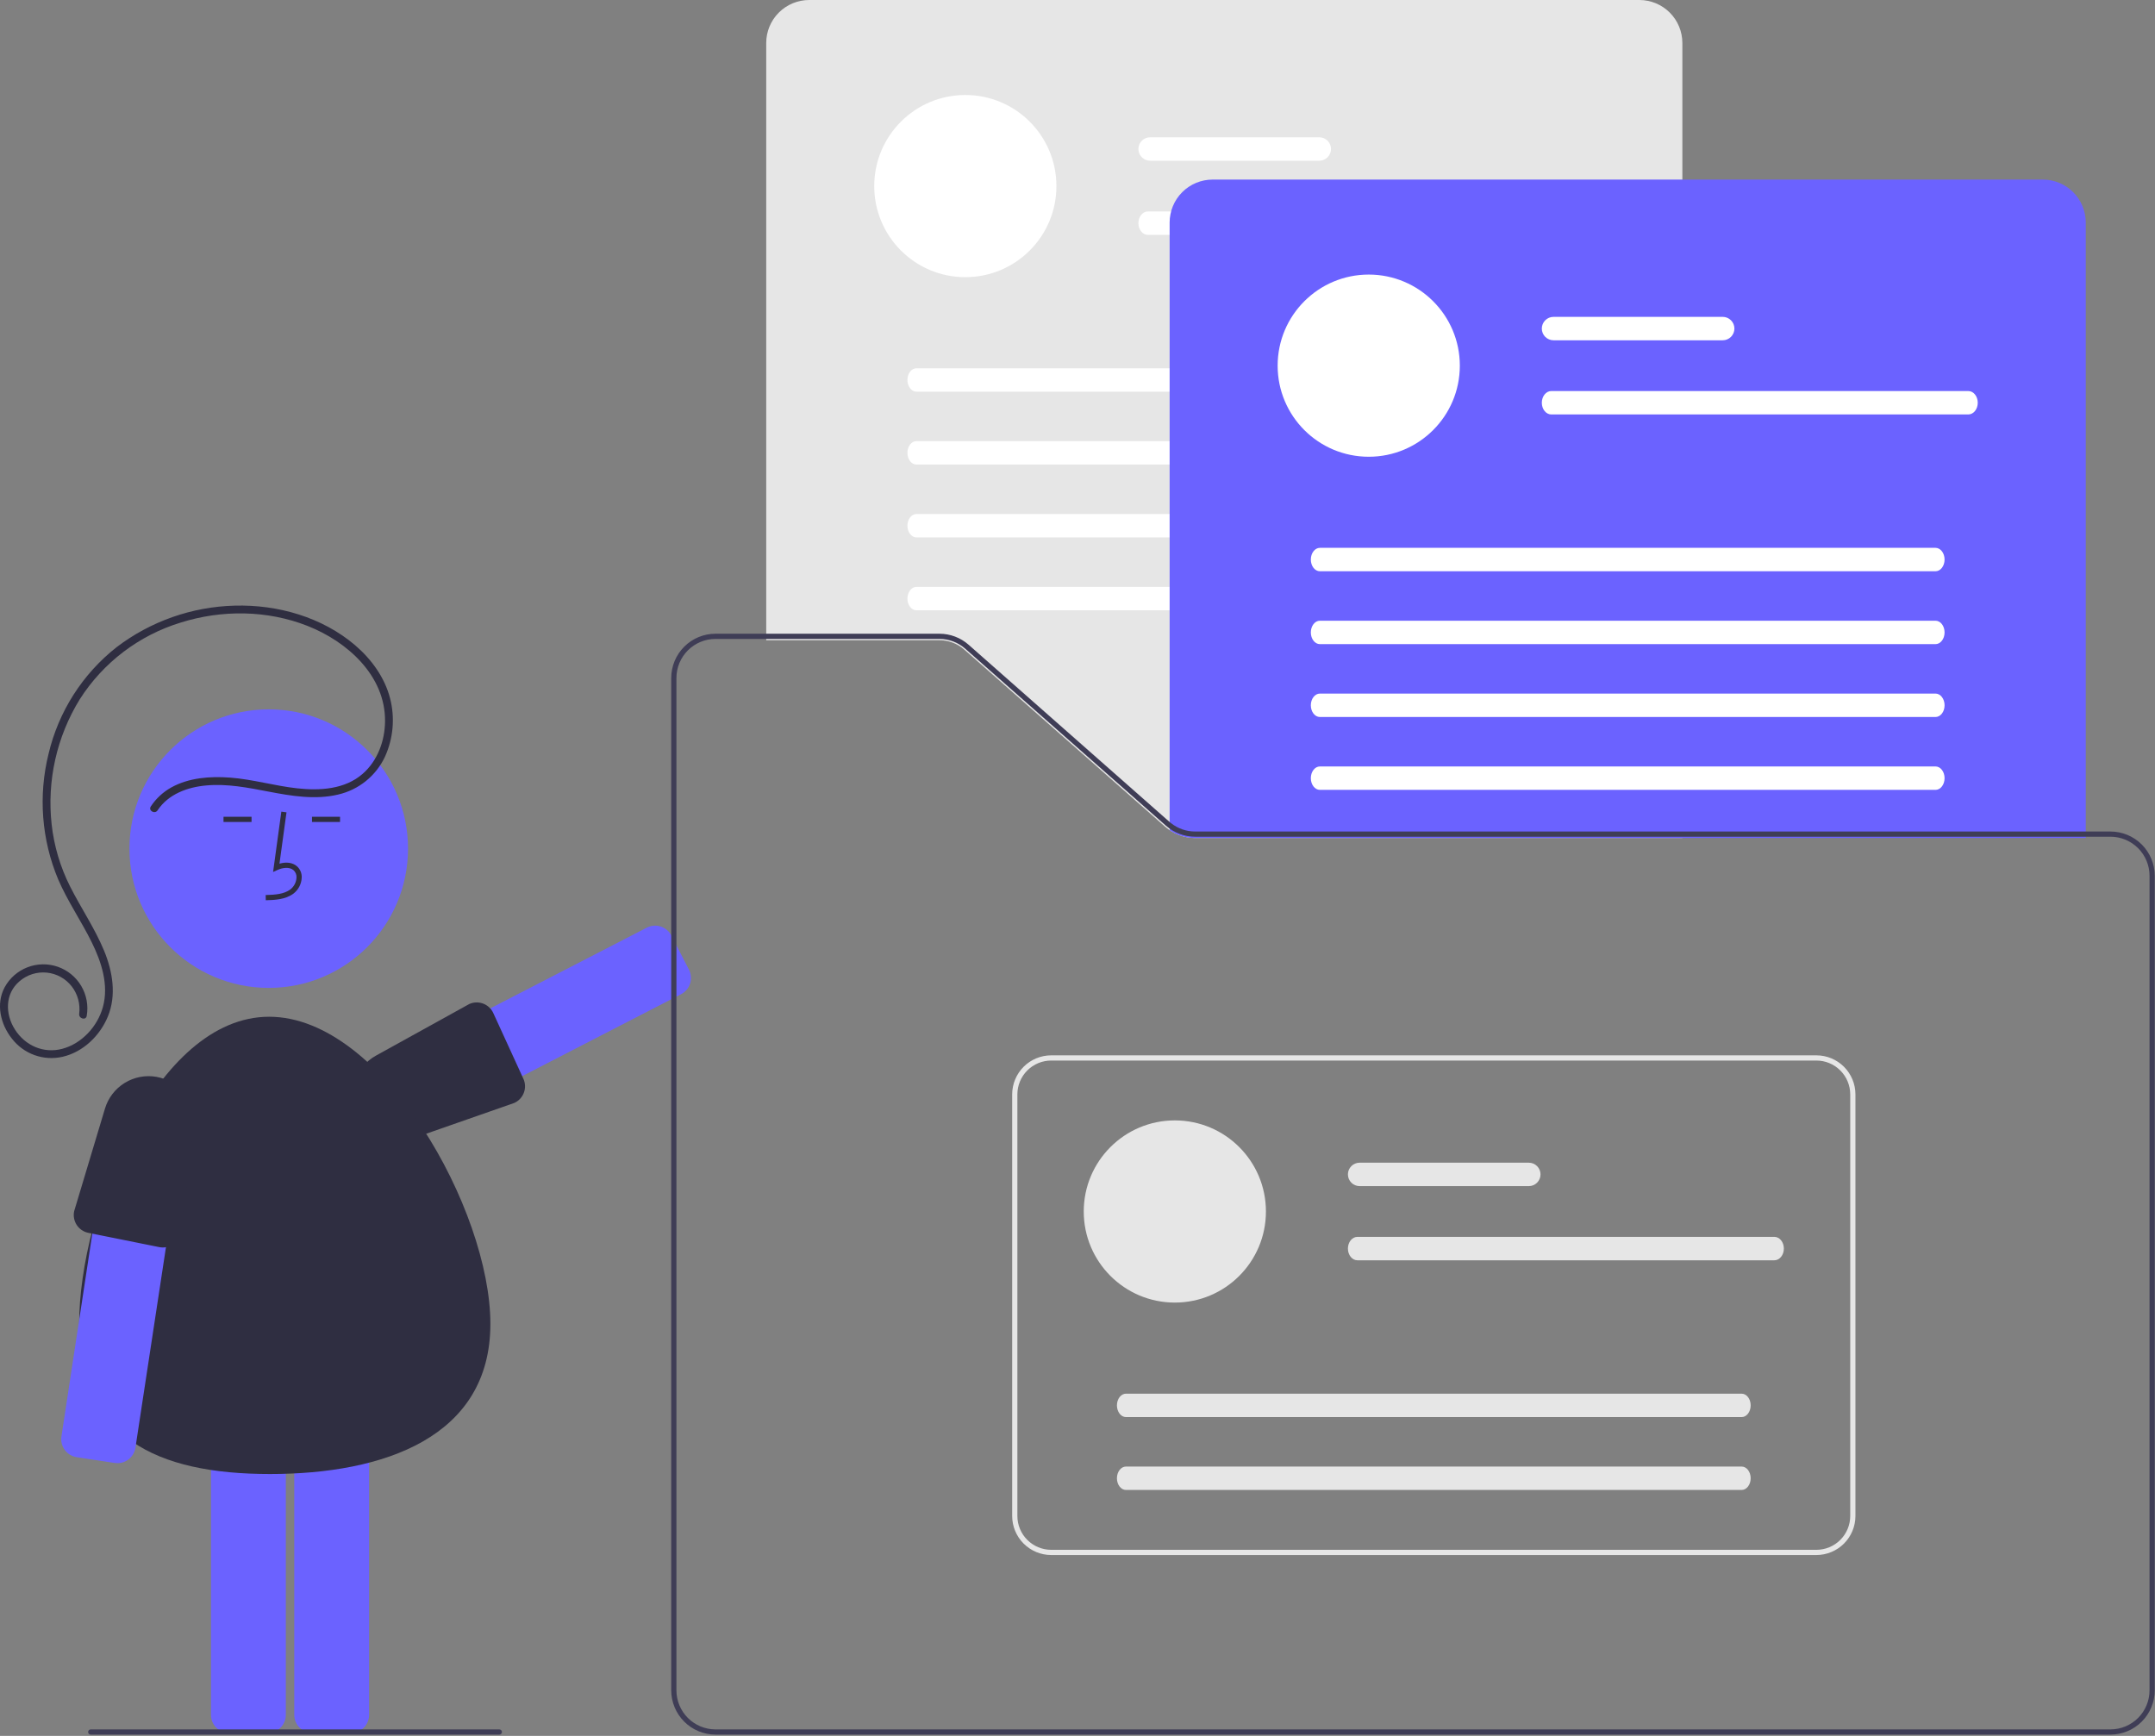 <svg width="828" height="667" viewBox="0 0 828 667" fill="none" xmlns="http://www.w3.org/2000/svg">
<rect x="0" y="0" width="828" height="667" fill="#808080" stroke="none"/>
<g clip-path="url(#clip0_39_62)">
<path d="M149.168 439.157C148.44 439.156 147.717 439.043 147.024 438.82C146.148 438.543 145.334 438.095 144.632 437.502C143.93 436.908 143.352 436.181 142.933 435.363L136.169 422.245C135.32 420.595 135.161 418.675 135.726 416.907C136.291 415.139 137.535 413.668 139.183 412.816L248.52 356.444C250.171 355.596 252.091 355.436 253.858 356.001C255.626 356.566 257.098 357.81 257.95 359.458L264.713 372.577C265.562 374.227 265.721 376.147 265.156 377.915C264.591 379.682 263.348 381.154 261.699 382.006L152.362 438.377C151.375 438.889 150.28 439.156 149.168 439.157Z" fill="#6B62FF"/>
<path d="M188.83 388.047C189.123 388.451 189.372 388.885 189.573 389.341L201.126 414.572C201.499 415.413 201.702 416.319 201.724 417.239C201.746 418.159 201.586 419.073 201.254 419.931C200.922 420.789 200.425 421.573 199.79 422.239C199.155 422.904 198.395 423.438 197.553 423.809L158.694 437.391C154.653 438.802 150.234 438.681 146.276 437.051C142.317 435.422 139.094 432.397 137.218 428.549C135.253 424.523 134.911 419.896 136.261 415.624C137.611 411.353 140.55 407.763 144.472 405.597L180.303 385.785C181.768 385.129 183.414 384.995 184.966 385.407C186.518 385.819 187.882 386.751 188.83 388.047Z" fill="#2F2E41"/>
<path d="M646.4 322H459.21C454.949 321.987 450.837 320.434 447.632 317.627L370.529 249.625C367.882 247.287 364.471 245.998 360.94 246H294.4V16.5C294.405 12.125 296.145 7.931 299.238 4.838C302.331 1.745 306.525 0.005 310.9 0H629.9C634.274 0.005 638.468 1.745 641.562 4.838C644.655 7.931 646.395 12.125 646.4 16.5L646.4 322Z" fill="#E6E6E6"/>
<path d="M370.9 106.5C390.23 106.5 405.9 90.83 405.9 71.5C405.9 52.17 390.23 36.5 370.9 36.5C351.57 36.5 335.9 52.17 335.9 71.5C335.9 90.83 351.57 106.5 370.9 106.5Z" fill="white"/>
<path d="M506.9 52.75H441.9C440.706 52.75 439.562 53.224 438.718 54.068C437.874 54.912 437.4 56.056 437.4 57.25C437.4 58.444 437.874 59.588 438.718 60.432C439.562 61.276 440.706 61.75 441.9 61.75H506.9C508.093 61.75 509.238 61.276 510.082 60.432C510.926 59.588 511.4 58.444 511.4 57.25C511.4 56.056 510.926 54.912 510.082 54.068C509.238 53.224 508.093 52.75 506.9 52.75Z" fill="white"/>
<path d="M601.26 81.25H441.04C439.03 81.25 437.4 83.27 437.4 85.75C437.4 88.23 439.03 90.25 441.04 90.25H601.26C603.27 90.25 604.9 88.23 604.9 85.75C604.9 83.27 603.27 81.25 601.26 81.25Z" fill="white"/>
<path d="M588.67 141.5H352.13C350.21 141.5 348.65 143.52 348.65 146C348.65 148.48 350.21 150.5 352.13 150.5H588.67C590.59 150.5 592.15 148.48 592.15 146C592.15 143.52 590.59 141.5 588.67 141.5Z" fill="white"/>
<path d="M588.67 169.5H352.13C350.21 169.5 348.65 171.52 348.65 174C348.65 176.48 350.21 178.5 352.13 178.5H588.67C590.59 178.5 592.15 176.48 592.15 174C592.15 171.52 590.59 169.5 588.67 169.5Z" fill="white"/>
<path d="M588.67 197.5H352.13C350.21 197.5 348.65 199.52 348.65 202C348.65 204.48 350.21 206.5 352.13 206.5H588.67C590.59 206.5 592.15 204.48 592.15 202C592.15 199.52 590.59 197.5 588.67 197.5Z" fill="white"/>
<path d="M588.67 225.5H352.13C350.21 225.5 348.65 227.52 348.65 230C348.65 232.48 350.21 234.5 352.13 234.5H588.67C590.59 234.5 592.15 232.48 592.15 230C592.15 227.52 590.59 225.5 588.67 225.5Z" fill="white"/>
<path d="M801.4 322H459.21C455.803 322.006 452.47 321.01 449.625 319.137L449.4 318.989V85.5C449.405 81.125 451.145 76.931 454.238 73.838C457.331 70.745 461.525 69.005 465.9 69H784.9C789.274 69.005 793.468 70.745 796.562 73.838C799.655 76.931 801.395 81.125 801.4 85.5L801.4 322Z" fill="#6B62FF"/>
<path d="M525.9 175.5C545.23 175.5 560.9 159.83 560.9 140.5C560.9 121.17 545.23 105.5 525.9 105.5C506.57 105.5 490.9 121.17 490.9 140.5C490.9 159.83 506.57 175.5 525.9 175.5Z" fill="white"/>
<path d="M661.9 121.75H596.9C595.706 121.75 594.562 122.224 593.718 123.068C592.874 123.912 592.4 125.057 592.4 126.25C592.4 127.443 592.874 128.588 593.718 129.432C594.562 130.276 595.706 130.75 596.9 130.75H661.9C663.093 130.75 664.238 130.276 665.082 129.432C665.926 128.588 666.4 127.443 666.4 126.25C666.4 125.057 665.926 123.912 665.082 123.068C664.238 122.224 663.093 121.75 661.9 121.75Z" fill="white"/>
<path d="M756.26 150.25H596.04C594.03 150.25 592.4 152.27 592.4 154.75C592.4 157.23 594.03 159.25 596.04 159.25H756.26C758.27 159.25 759.9 157.23 759.9 154.75C759.9 152.27 758.27 150.25 756.26 150.25Z" fill="white"/>
<path d="M743.67 210.5H507.13C505.21 210.5 503.65 212.52 503.65 215C503.65 217.48 505.21 219.5 507.13 219.5H743.67C745.59 219.5 747.15 217.48 747.15 215C747.15 212.52 745.59 210.5 743.67 210.5Z" fill="white"/>
<path d="M743.67 238.5H507.13C505.21 238.5 503.65 240.52 503.65 243C503.65 245.48 505.21 247.5 507.13 247.5H743.67C745.59 247.5 747.15 245.48 747.15 243C747.15 240.52 745.59 238.5 743.67 238.5Z" fill="white"/>
<path d="M743.67 266.5H507.13C505.21 266.5 503.65 268.52 503.65 271C503.65 273.48 505.21 275.5 507.13 275.5H743.67C745.59 275.5 747.15 273.48 747.15 271C747.15 268.52 745.59 266.5 743.67 266.5Z" fill="white"/>
<path d="M743.67 294.5H507.13C505.21 294.5 503.65 296.52 503.65 299C503.65 301.48 505.21 303.5 507.13 303.5H743.67C745.59 303.5 747.15 301.48 747.15 299C747.15 296.52 745.59 294.5 743.67 294.5Z" fill="white"/>
<path d="M810.9 319.5H459.21C455.829 319.504 452.547 318.362 449.9 316.26C449.69 316.1 449.49 315.93 449.29 315.75L419.52 289.5L372.18 247.75C369.077 245.01 365.08 243.499 360.94 243.5H274.9C270.393 243.506 266.073 245.3 262.886 248.486C259.699 251.673 257.906 255.993 257.9 260.5V649.5C257.906 654.007 259.699 658.327 262.886 661.514C266.073 664.701 270.393 666.494 274.9 666.5H810.9C815.407 666.494 819.727 664.701 822.914 661.514C826.1 658.327 827.894 654.007 827.9 649.5V336.5C827.894 331.993 826.1 327.673 822.914 324.486C819.727 321.299 815.407 319.506 810.9 319.5ZM825.9 649.5C825.895 653.477 824.313 657.289 821.501 660.101C818.689 662.913 814.877 664.495 810.9 664.5H274.9C270.923 664.495 267.111 662.913 264.299 660.101C261.487 657.289 259.905 653.477 259.9 649.5V260.5C259.905 256.523 261.487 252.711 264.299 249.899C267.111 247.087 270.923 245.505 274.9 245.5H360.94C364.593 245.497 368.122 246.831 370.86 249.25L416.5 289.5L447.96 317.25C451.074 319.978 455.07 321.488 459.21 321.5H810.9C814.877 321.505 818.689 323.087 821.501 325.899C824.313 328.711 825.895 332.523 825.9 336.5V649.5Z" fill="#3F3D56"/>
<path d="M103.254 379.591C132.812 379.591 156.773 355.63 156.773 326.072C156.773 296.514 132.812 272.553 103.254 272.553C73.696 272.553 49.735 296.514 49.735 326.072C49.735 355.63 73.696 379.591 103.254 379.591Z" fill="#6B62FF"/>
<path d="M102.821 665.918H88.062C86.206 665.916 84.427 665.178 83.114 663.865C81.802 662.553 81.064 660.774 81.062 658.918V535.904C81.064 534.048 81.802 532.269 83.114 530.957C84.427 529.645 86.206 528.906 88.062 528.904H102.821C104.677 528.906 106.456 529.645 107.768 530.957C109.081 532.269 109.819 534.048 109.821 535.904V658.918C109.819 660.774 109.081 662.553 107.768 663.865C106.456 665.178 104.677 665.916 102.821 665.918Z" fill="#6B62FF"/>
<path d="M134.821 665.918H120.062C118.206 665.916 116.427 665.178 115.114 663.865C113.802 662.553 113.064 660.774 113.062 658.918V535.904C113.064 534.048 113.802 532.269 115.114 530.957C116.427 529.645 118.206 528.906 120.062 528.904H134.821C136.677 528.906 138.456 529.645 139.768 530.957C141.081 532.269 141.819 534.048 141.821 535.904V658.918C141.819 660.774 141.081 662.553 139.768 663.865C138.456 665.178 136.677 665.916 134.821 665.918Z" fill="#6B62FF"/>
<path d="M188.417 508.669C188.417 552.299 147.376 566.373 103.745 566.373C60.115 566.373 30.417 552.299 30.417 508.669C30.417 465.038 59.787 390.669 103.417 390.669C147.048 390.669 188.417 465.038 188.417 508.669Z" fill="#2F2E41"/>
<path d="M102.129 345.908L102.074 343.908C105.794 343.805 109.075 343.571 111.54 341.771C112.238 341.231 112.813 340.547 113.224 339.766C113.635 338.984 113.872 338.124 113.921 337.242C113.964 336.704 113.883 336.162 113.683 335.66C113.483 335.158 113.17 334.709 112.768 334.348C111.132 332.966 108.499 333.413 106.58 334.293L104.925 335.052L108.099 311.861L110.08 312.133L107.381 331.859C109.988 331.093 112.404 331.423 114.059 332.82C114.694 333.375 115.193 334.069 115.516 334.848C115.838 335.628 115.977 336.471 115.919 337.312C115.861 338.497 115.544 339.654 114.992 340.703C114.439 341.752 113.663 342.668 112.719 343.386C109.552 345.7 105.437 345.815 102.129 345.908Z" fill="#2F2E41"/>
<path d="M130.651 313.834H119.879V315.834H130.651V313.834Z" fill="#2F2E41"/>
<path d="M96.651 313.834H85.879V315.834H96.651V313.834Z" fill="#2F2E41"/>
<path d="M697.9 597.5H403.9C399.923 597.496 396.11 595.914 393.298 593.102C390.486 590.29 388.904 586.477 388.9 582.5V420.5C388.904 416.523 390.486 412.71 393.298 409.898C396.11 407.086 399.923 405.504 403.9 405.5H697.9C701.877 405.504 705.689 407.086 708.502 409.898C711.314 412.71 712.895 416.523 712.9 420.5V582.5C712.895 586.477 711.314 590.29 708.502 593.102C705.689 595.914 701.877 597.496 697.9 597.5ZM403.9 407.5C400.453 407.504 397.149 408.875 394.712 411.312C392.275 413.749 390.904 417.053 390.9 420.5V582.5C390.904 585.947 392.275 589.251 394.712 591.688C397.149 594.125 400.453 595.496 403.9 595.5H697.9C701.347 595.496 704.651 594.125 707.088 591.688C709.525 589.251 710.896 585.947 710.9 582.5V420.5C710.896 417.053 709.525 413.749 707.088 411.312C704.651 408.875 701.347 407.504 697.9 407.5H403.9Z" fill="#E6E6E6"/>
<path d="M451.4 500.5C470.73 500.5 486.4 484.83 486.4 465.5C486.4 446.17 470.73 430.5 451.4 430.5C432.07 430.5 416.4 446.17 416.4 465.5C416.4 484.83 432.07 500.5 451.4 500.5Z" fill="#E6E6E6"/>
<path d="M587.4 446.75H522.4C521.206 446.75 520.062 447.224 519.218 448.068C518.374 448.912 517.9 450.057 517.9 451.25C517.9 452.443 518.374 453.588 519.218 454.432C520.062 455.276 521.206 455.75 522.4 455.75H587.4C588.593 455.75 589.738 455.276 590.582 454.432C591.426 453.588 591.9 452.443 591.9 451.25C591.9 450.057 591.426 448.912 590.582 448.068C589.738 447.224 588.593 446.75 587.4 446.75Z" fill="#E6E6E6"/>
<path d="M681.76 475.25H521.54C519.53 475.25 517.9 477.27 517.9 479.75C517.9 482.23 519.53 484.25 521.54 484.25H681.76C683.77 484.25 685.4 482.23 685.4 479.75C685.4 477.27 683.77 475.25 681.76 475.25Z" fill="#E6E6E6"/>
<path d="M669.17 535.5H432.63C430.71 535.5 429.15 537.52 429.15 540C429.15 542.48 430.71 544.5 432.63 544.5H669.17C671.09 544.5 672.65 542.48 672.65 540C672.65 537.52 671.09 535.5 669.17 535.5Z" fill="#E6E6E6"/>
<path d="M669.17 563.5H432.63C430.71 563.5 429.15 565.52 429.15 568C429.15 570.48 430.71 572.5 432.63 572.5H669.17C671.09 572.5 672.65 570.48 672.65 568C672.65 565.52 671.09 563.5 669.17 563.5Z" fill="#E6E6E6"/>
<path d="M60.541 311.367C64.703 305.102 72.027 302.446 79.249 301.8C87.379 301.073 95.233 302.64 103.17 304.163C111.905 305.839 121.15 307.408 129.951 305.288C133.845 304.388 137.483 302.615 140.592 300.103C143.7 297.592 146.198 294.408 147.897 290.791C151.12 283.733 151.814 275.781 149.864 268.272C147.801 260.286 142.682 253.259 136.476 247.951C123.809 237.118 106.668 232.25 90.181 232.709C73.756 233.132 57.882 238.714 44.806 248.663C31.709 258.971 22.492 273.414 18.661 289.635C14.655 305.722 15.96 322.674 22.381 337.959C25.989 346.328 31.207 353.873 35.233 362.032C38.982 369.628 41.869 378.46 39.537 386.933C37.49 394.367 31.481 400.973 23.937 402.991C16.752 404.914 9.658 401.762 5.721 395.554C1.95 389.608 1.859 381.819 7.521 377.018C8.949 375.787 10.612 374.86 12.409 374.292C14.206 373.724 16.1 373.528 17.976 373.715C19.851 373.902 21.669 374.469 23.319 375.381C24.968 376.292 26.415 377.53 27.571 379.019C29.869 382.002 30.897 385.771 30.433 389.508C30.154 391.396 33.044 392.211 33.326 390.305C34.002 386.353 33.252 382.29 31.212 378.839C29.171 375.388 25.971 372.774 22.183 371.462C18.395 370.15 14.263 370.226 10.525 371.675C6.788 373.125 3.686 375.855 1.773 379.378C-1.642 385.798 0.201 393.541 4.535 399.029C6.771 401.952 9.803 404.169 13.266 405.414C16.729 406.66 20.478 406.881 24.064 406.051C31.953 404.229 38.408 397.958 41.443 390.589C44.822 382.386 43.274 373.231 39.98 365.27C36.419 356.665 31.131 348.947 26.949 340.654C23.163 333.161 20.753 325.047 19.836 316.702C17.999 299.942 21.803 283.049 30.645 268.694C39.658 254.562 53.414 244.107 69.444 239.207C85.249 234.246 102.681 234.398 118.156 240.495C133.4 246.501 148.12 259.591 147.943 277.171C147.867 284.68 145.08 292.338 139.328 297.347C132.453 303.333 122.882 303.845 114.241 302.911C105.544 301.97 97.1 299.431 88.366 298.783C80.77 298.219 72.574 298.805 65.791 302.579C62.633 304.341 59.944 306.835 57.95 309.853C56.879 311.466 59.476 312.97 60.541 311.367Z" fill="#2F2E41"/>
<path d="M45.123 562.207C44.769 562.207 44.416 562.18 44.066 562.126L29.475 559.906C27.64 559.624 25.992 558.627 24.892 557.132C23.793 555.637 23.331 553.767 23.608 551.932L42.118 430.319C42.4 428.485 43.397 426.837 44.892 425.737C46.387 424.637 48.257 424.175 50.092 424.452L64.683 426.673C66.518 426.954 68.165 427.952 69.265 429.447C70.365 430.941 70.827 432.811 70.55 434.646L52.039 556.26C51.785 557.913 50.949 559.421 49.681 560.512C48.412 561.602 46.796 562.204 45.123 562.207Z" fill="#6B62FF"/>
<path d="M62.56 479.326C62.061 479.325 61.564 479.272 61.076 479.166L33.871 473.692C32.971 473.5 32.119 473.131 31.362 472.609C30.605 472.086 29.958 471.42 29.459 470.647C28.96 469.875 28.618 469.011 28.453 468.107C28.287 467.202 28.302 466.273 28.495 465.374L40.335 425.949C41.568 421.85 44.262 418.345 47.906 416.1C51.55 413.854 55.892 413.023 60.108 413.765C64.52 414.541 68.466 416.982 71.129 420.584C73.792 424.186 74.97 428.674 74.419 433.12L69.4 473.754C69.07 475.326 68.211 476.736 66.966 477.751C65.721 478.765 64.166 479.321 62.56 479.326Z" fill="#2F2E41"/>
<path d="M191.857 666.5H34.857C34.591 666.5 34.337 666.395 34.15 666.207C33.962 666.02 33.857 665.765 33.857 665.5C33.857 665.235 33.962 664.98 34.15 664.793C34.337 664.605 34.591 664.5 34.857 664.5H191.857C192.122 664.5 192.376 664.605 192.564 664.793C192.751 664.98 192.857 665.235 192.857 665.5C192.857 665.765 192.751 666.02 192.564 666.207C192.376 666.395 192.122 666.5 191.857 666.5Z" fill="#3F3D56"/>
</g>
<defs>
<clipPath id="clip0_39_62">
<rect width="827.9" height="666.5" fill="white"/>
</clipPath>
</defs>
</svg>
